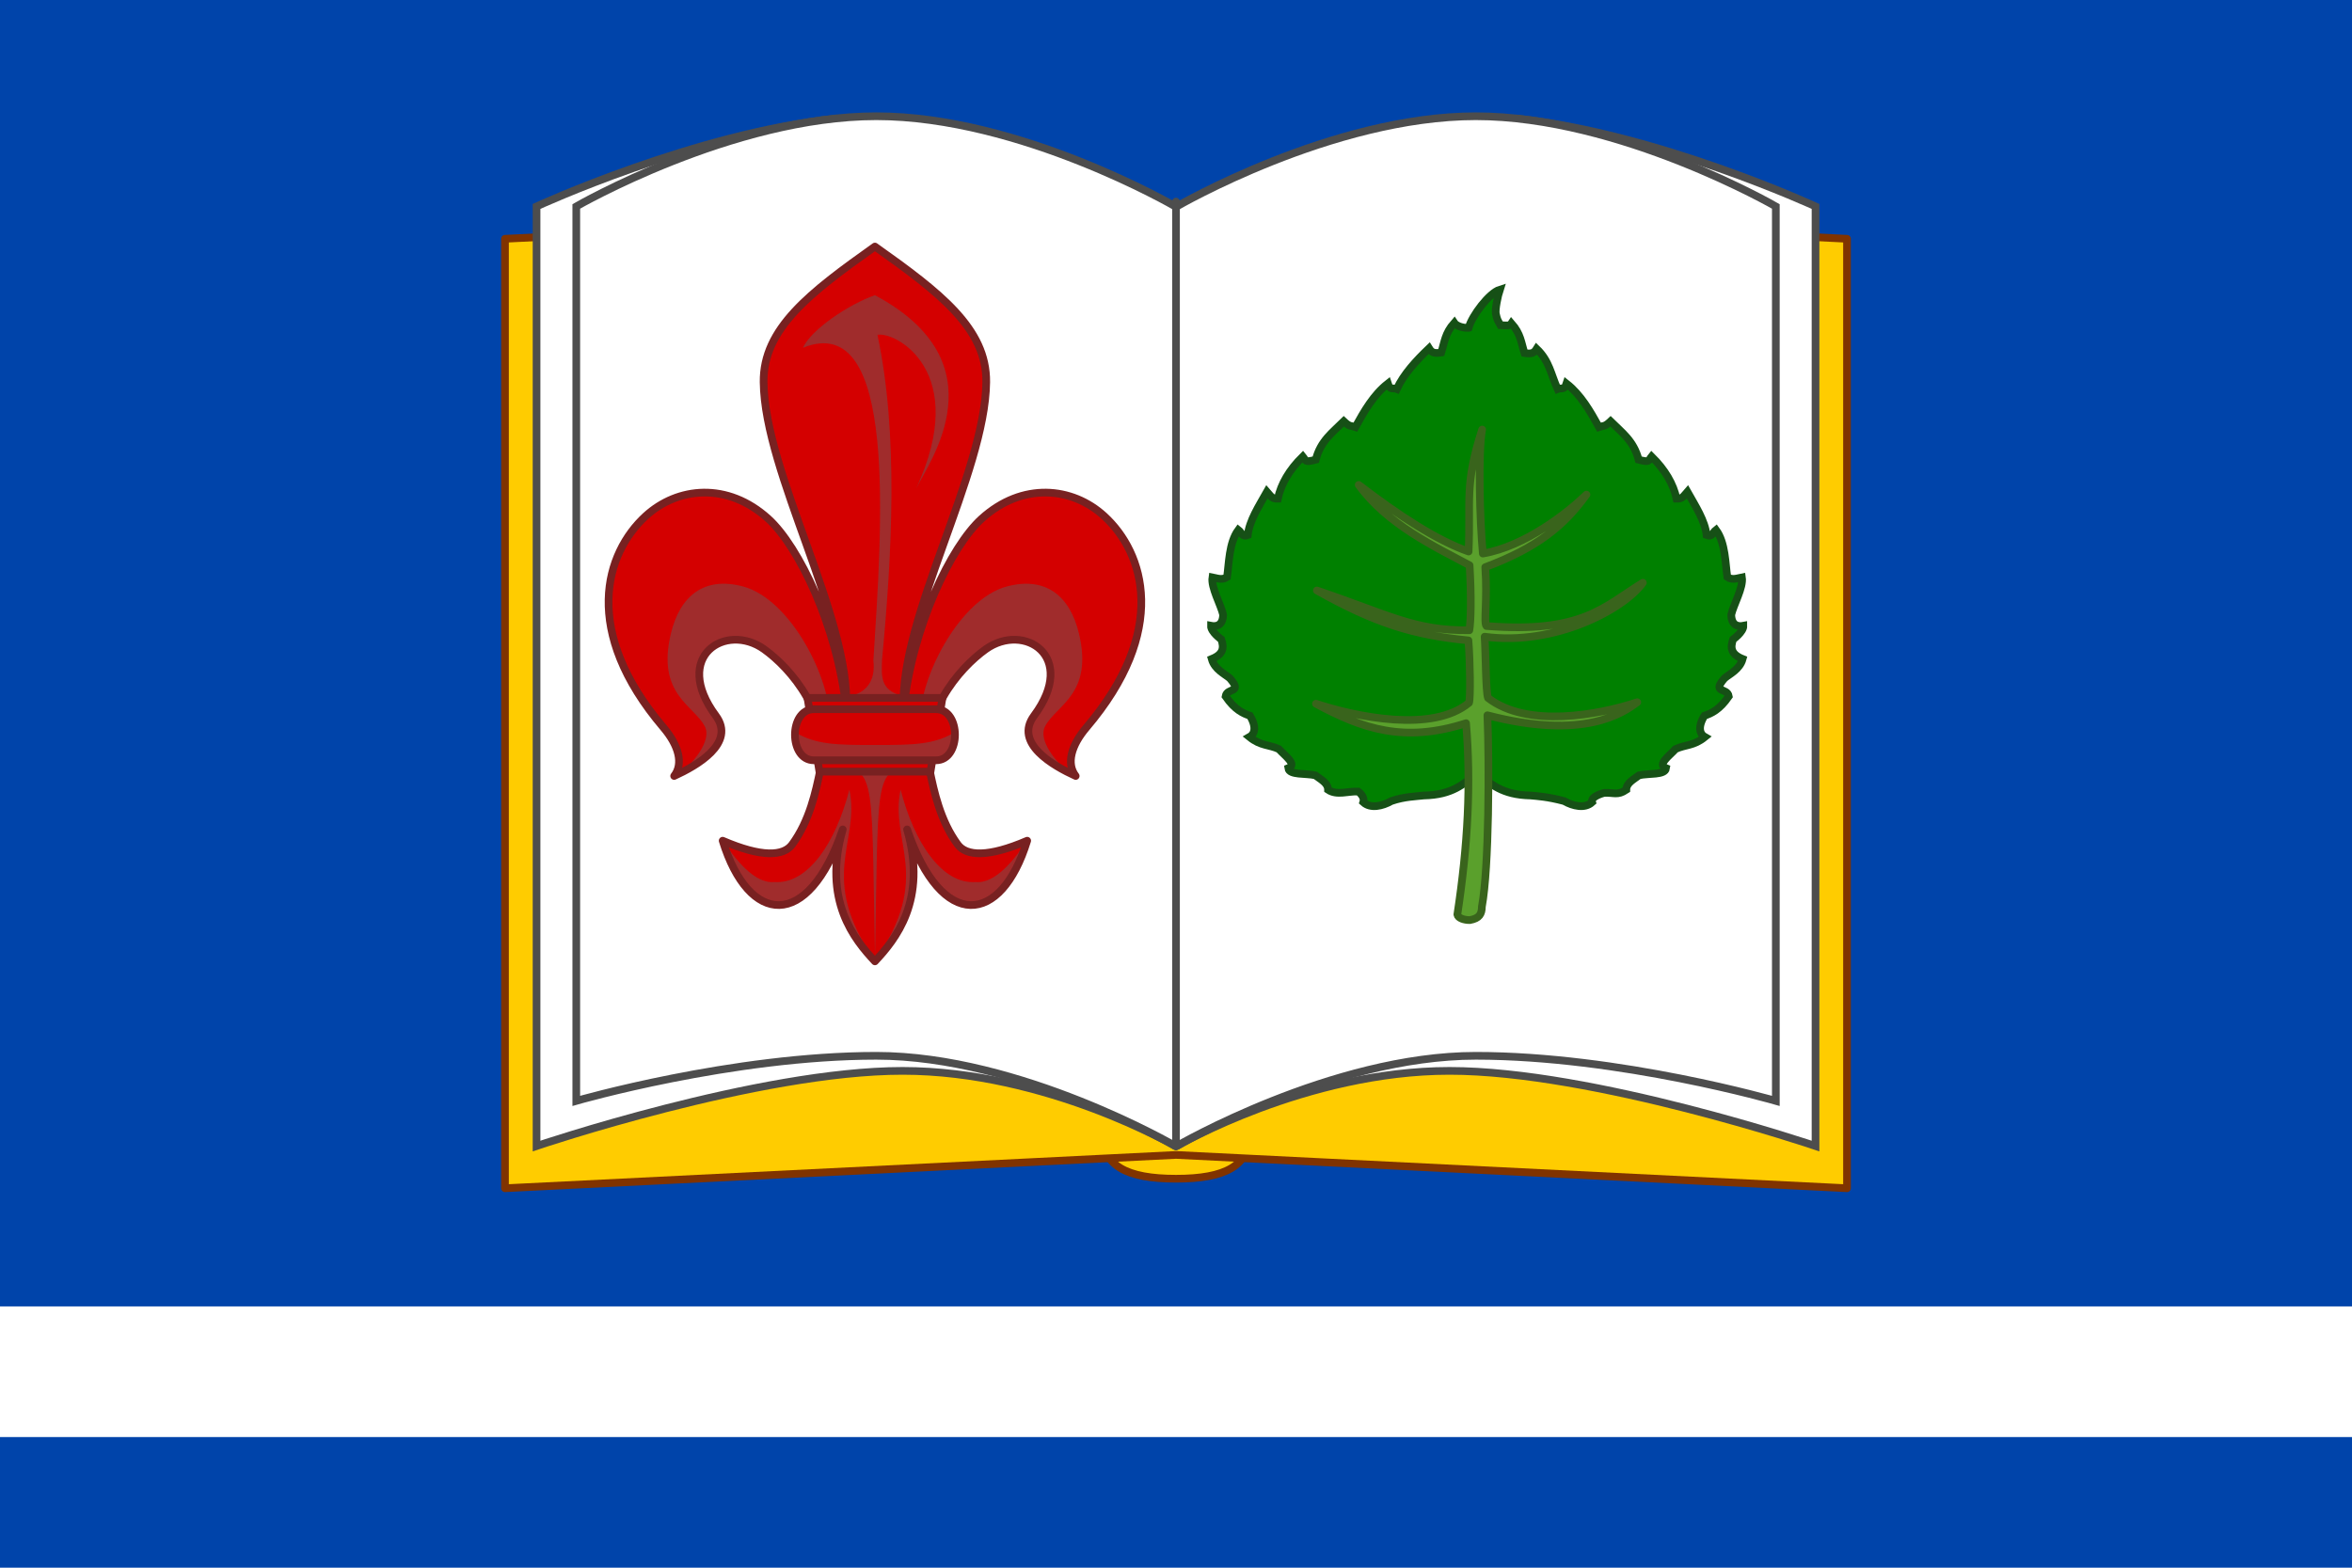 <?xml version="1.0" encoding="UTF-8"?>
<svg width="600" height="400" version="1.1" viewBox="0 0 612 408" xmlns="http://www.w3.org/2000/svg">
	<path d="m0 0h612v408h-612z" fill="#04a"/>
	<g stroke-width="2">
		<path d="m286.89 295.05c0 8.36 6.255 11.719 19.11 11.719 12.855 0 19.11-3.36 19.11-11.719z" fill="#fc0" stroke="#803300"/>
		<path d="m131.4 62.147v247.1l174.6-8.672 174.6 8.672v-247.1l-174.6-8.672z" fill="#fc0" stroke="#803300" stroke-linejoin="round"/>
		<path d="m217.68 30.833c-36.685 3.81-78.068 22.89-78.068 22.89v244.54s57.77-19.563 95.231-19.563c37.458 0 70.96 19.563 70.96 19.563" fill="#fff" stroke="#4d4d4d"/>
		<path d="m305.81 53.725s-40.333-23.475-77.79-23.475c-37.458 0-78.068 23.475-78.068 23.475v232.79s40.61-11.738 78.068-11.738c37.458 0 77.79 23.475 77.79 23.475" fill="#fff" stroke="#4d4d4d"/>
		<path d="m394.34 30.833c36.685 3.81 78.068 22.89 78.068 22.89v244.54s-57.77-19.563-95.231-19.563c-37.458 0-70.96 19.563-70.96 19.563" fill="#fff" stroke="#4d4d4d"/>
		<path d="m306.22 53.725s40.333-23.475 77.79-23.475c37.458 0 78.068 23.475 78.068 23.475v232.79s-40.61-11.738-78.068-11.738c-37.458 0-77.79 23.475-77.79 23.475" fill="#fff" stroke="#4d4d4d"/>
		<path d="m306 52.464v245.94" fill="none" stroke="#4d4d4d" stroke-linecap="round"/>
	</g>
	<g>
		<path d="m227.66 64.165c-16.838 11.945-29.129 21.305-28.966 35.3 0.277 23.772 22.568 61.272 21.486 84.872-2.274-21.265-12.337-42.12-20.255-49.306-5.301-4.815-11.205-6.903-16.82-6.829-5.616 0.071-10.953 2.301-15.109 6.114-10.485 9.614-16.768 29.864 4.638 55.027 3.991 4.692 5.254 9.421 2.785 12.609 5.864-2.669 16.143-8.52 10.83-15.689-11.494-15.512 2.646-24.359 12.537-17.327 7.046 5.01 17.567 17.336 14.63 31.531-1.12 5.422-2.742 13.161-7.308 19.329-2.263 3.057-7.947 3.363-18.066-0.995 6.746 21.927 21.878 23.702 30.953-2.936-5.324 18.418 3.312 28.618 8.666 34.331 5.354-5.713 13.99-15.914 8.666-34.331 9.074 26.639 24.206 24.865 30.953 2.936-10.119 4.358-15.803 4.051-18.066 0.995-4.566-6.167-6.188-13.906-7.308-19.329-2.937-14.196 7.584-26.521 14.63-31.531 9.892-7.033 24.031 1.816 12.537 17.327-5.312 7.169 4.967 13.02 10.83 15.689-2.469-3.188-1.206-7.917 2.785-12.609 21.406-25.163 15.123-45.412 4.638-55.027-4.156-3.813-9.492-6.043-15.109-6.114-5.616-0.073-11.52 2.015-16.82 6.829-7.918 7.185-17.98 28.04-20.255 49.306-1.082-23.6 21.208-61.099 21.486-84.872 0.163-13.997-12.129-23.356-28.966-35.3h-4e-3z" fill="#d40000" stroke-width="2"/>
		<path d="m239.39 188.08c-0.324-11.44 10.216-32.167 22.621-35.458 10.06-2.67 16.388 2.435 18.741 12.268 3.783 15.814-5.951 18.612-8.822 24.158-1.971 3.807 3.428 9.624 5.09 11.038-4.773-2.397-12.017-7.494-8.622-12.052 6.753-9.068 7.021-16.148-0.705-20.613-11.998-6.936-26.428 18.867-26.335 27.48 0 0-1.968-6.821-1.968-6.821zm14.444 41.473c-8.655 0.62-15.922-10.112-19.495-24.051-2.953 13.863 8.563 22.49-6.664 44.604 8.137-9.008 12.111-18.836 9.206-32.775 4.66 11.467 18.272 33.361 30.43 1.471-3.285 4.717-8.229 11.289-13.477 10.752h-3.7e-4zm-44.914-139.04c24.913-10.072 20.509 47.033 18.339 81.398 0.63 5.203-1.847 8.59-6.501 9.268 4.65-0.022 9.299-0.044 13.95-0.066-5.675-1.56-5.363-5.025-5.194-9.466 2.607-27.462 4.303-58.788-1.198-84.507 4.736-0.916 24.263 9.527 10.049 40.021 3.425-6.882 22.317-32.7-10.704-50.331-6.606 2.266-16.544 8.857-18.74 13.679v0.004zm7.009 97.566c0.324-11.44-10.216-32.167-22.621-35.458-10.06-2.67-16.388 2.435-18.741 12.268-3.783 15.814 5.951 18.612 8.822 24.158 1.971 3.807-3.428 9.624-5.09 11.038 4.773-2.397 12.017-7.494 8.622-12.052-6.753-9.068-7.021-16.148 0.705-20.613 11.998-6.936 26.428 18.867 26.335 27.48 0 0 1.968-6.821 1.968-6.821zm-14.412 41.473c8.655 0.62 15.922-10.112 19.495-24.051 2.953 13.863-8.563 22.49 6.664 44.604-8.137-9.008-12.111-18.836-9.206-32.775-4.66 11.467-18.272 33.361-30.43 1.471 3.285 4.717 8.229 11.289 13.477 10.752h3.7e-4zm12.829-32.374c13.907 4.984 12.294-0.855 13.335 51.848 1.039-52.716-0.572-46.861 13.335-51.848h-26.668z" fill="#a02c2c"/>
		<path d="m227.66 64.165c-16.838 11.945-29.129 21.305-28.966 35.3 0.277 23.772 22.568 61.272 21.486 84.872-2.274-21.265-12.337-42.12-20.255-49.306-5.301-4.815-11.205-6.903-16.82-6.829-5.616 0.071-10.953 2.301-15.109 6.114-10.485 9.614-16.768 29.864 4.638 55.027 3.991 4.692 5.254 9.421 2.785 12.609 5.864-2.669 16.143-8.52 10.83-15.689-11.494-15.512 2.646-24.359 12.537-17.327 7.046 5.01 17.567 17.336 14.63 31.531-1.12 5.422-2.742 13.161-7.308 19.329-2.263 3.057-7.947 3.363-18.066-0.995 6.746 21.927 22.174 23.702 31.248-2.936-5.324 18.418 3.017 28.618 8.37 34.331 5.354-5.713 13.695-15.914 8.37-34.331 9.074 26.639 24.502 24.865 31.248 2.936-10.119 4.358-15.803 4.051-18.066 0.995-4.566-6.167-6.188-13.906-7.308-19.329-2.937-14.196 7.584-26.521 14.63-31.531 9.892-7.033 24.031 1.816 12.537 17.327-5.312 7.169 4.967 13.02 10.83 15.689-2.469-3.188-1.206-7.917 2.785-12.609 21.406-25.163 15.123-45.412 4.638-55.027-4.156-3.813-9.492-6.043-15.109-6.114-5.616-0.073-11.52 2.015-16.82 6.829-7.918 7.185-17.98 28.04-20.255 49.306-1.082-23.6 21.208-61.099 21.486-84.872 0.163-13.997-12.129-23.356-28.966-35.3h-4e-3z" fill="none" stroke="#782121" stroke-linejoin="round" stroke-width="2"/>
		<path d="m210.11 181.63c1.036 6.399 2.072 12.797 3.108 19.196h28.905c1.036-6.399 2.071-12.797 3.107-19.196h-35.12z" fill="#d40000" stroke="#782121" stroke-width="2"/>
		<path d="m212.21 184.16c-6.562 0-6.562 13.218 5e-5 13.218h30.913c6.562 0 6.562-13.218 0-13.218h-30.913z" fill="#d40000"/>
		<path d="m207.28 190.79c0 3.304 1.641 6.606 4.922 6.606h30.913c3.281 0 4.922-3.304 4.922-6.606-5.006 2.917-10.314 3.149-20.38 3.084-10.066 0.065-15.373-0.167-20.38-3.084h2e-3z" fill="#a02c2c"/>
		<path d="m211.77 184.58c-6.562 0-6.562 13.289 0 13.289h31.799c6.562 0 6.562-13.289 0-13.289z" fill="none" stroke="#782121" stroke-width="2"/>
	</g>
	<g stroke-width="2">
		<path d="m382.13 85.326c-1.637 0.065-3.227-0.559-3.722-1.308-2.437 2.76-2.512 4.972-3.394 7.732-1.972 0.336-2.541-0.091-3.167-1.098-3.349 3.196-6.646 6.762-8.397 10.597-1.072-0.43-1.721 0.423-2.319-1.428-3.744 2.939-6.164 7.201-8.451 11.323-1.148-0.404-1.433 0.02-3.024-1.492-2.913 2.888-6.047 5.091-7.287 9.983-3.093 0.828-2.543 0.169-3.375-0.832-3.542 3.488-5.677 7.171-6.503 10.997-1.534 0.039-1.802-0.659-2.822-1.817-2.103 3.731-4.589 7.552-4.993 11.283-1.538 0.591-1.554-0.674-2.452-1.359-2.503 3.399-2.421 8.889-2.95 12.288-1.288 0.903-2.877 0.222-3.799 0.054-0.409 2.654 2.196 7.137 2.783 9.727-0.064 2.891-1.835 3.14-3.163 2.881-0.048 1.603 2.684 3.546 2.684 3.546 0.771 2.17 0.551 3.874-2.487 5.097 0.754 2.73 3.426 3.909 4.722 5.023 3.446 3.978-0.734 2.35-1.12 4.698 2.425 3.541 4.623 4.485 6.345 5.048 1.871 3.1 1.136 4.84-0.118 5.54 2.928 2.379 5.064 1.94 7.637 3.137 1.681 1.852 4.849 4.032 2.452 4.979 0.251 1.871 4.615 1.28 7.035 1.852 1.455 1.103 3.324 2.022 3.32 3.772 2.298 1.541 5.213 0.32 7.825 0.448 0 0 1.832 1.231 1.337 2.791 1.885 1.728 4.978 1.022 7.297-0.31 3.421-1.186 6.549-1.213 8.436-1.446 7.608-0.159 10.309-3.078 13.908-5.678 3.599 2.6 6.3 5.52 13.908 5.678 1.707 0.166 4.383 0.3 8.705 1.446 2.319 1.332 5.412 2.038 7.297 0.31-0.494-1.56 3.128-2.433 3.128-2.433 2.612-0.128 3.468 0.734 5.766-0.806-3e-3 -1.75 1.865-2.67 3.32-3.772 2.421-0.571 6.784 0.02 7.035-1.852-2.397-0.947 0.771-3.127 2.452-4.979 2.573-1.197 4.71-0.759 7.637-3.137-1.254-0.7-1.99-2.441-0.118-5.54 1.721-0.563 3.92-1.507 6.345-5.048-0.386-2.348-4.566-0.721-1.12-4.698 1.295-1.114 3.968-2.293 4.722-5.023-3.037-1.224-3.257-2.927-2.487-5.097 0 0 2.732-1.943 2.684-3.546-1.327 0.259-3.099 0.01-3.162-2.881 0.587-2.589 3.192-7.073 2.783-9.727-0.922 0.168-2.511 0.849-3.799-0.054-0.529-3.399-0.448-8.889-2.95-12.288-0.898 0.686-0.914 1.95-2.452 1.359-0.404-3.731-2.89-7.552-4.993-11.283-1.02 1.158-1.288 1.856-2.822 1.817-0.826-3.827-2.96-7.51-6.503-10.997-0.831 1.001-0.282 1.66-3.375 0.832-1.24-4.892-4.374-7.095-7.287-9.983-1.592 1.513-1.877 1.088-3.024 1.492-2.287-4.121-4.707-8.383-8.451-11.323-0.598 1.851-1.247 0.998-2.319 1.428-1.751-3.834-2.096-7.274-5.445-10.471-0.627 1.007-1.196 1.434-3.167 1.098-0.883-2.76-0.958-4.972-3.394-7.732-0.496 0.748-1.23 0.544-2.867 0.479-0.798-1.437-0.837-1.381-1.188-2.958-0.244-1.093 0.537-4.79 1.031-6.291-2.761 0.871-7.212 6.737-8.125 9.951z" fill="#008000" stroke="#165016"/>
		<path d="m385.59 235.97c1.889-10.087 1.948-37.465 1.438-49.814 25.209 6.53 35.276-0.619 39.001-3.401-9.849 3.253-28.569 6.854-38.842-1.113-0.585-1.483-0.587-11.525-0.88-15.936 18.256 2.468 36.233-7.143 41.178-14.049-10.24 6.319-15.789 13.223-40.704 11.266-0.768-0.832 0.306-6.842-0.313-15.307 13.712-5.162 20.489-10.814 26.339-18.888-4.951 4.778-15.94 13.456-26.963 15.336-0.812-8.598-1.274-26.374-0.183-32.268-4.672 14.442-2.94 18.226-3.528 31.744-8.22-2.888-18.024-9.246-28.59-17.344 7.393 10.279 19.956 16.171 28.848 20.919 0.492 8.101 0.344 14.742-0.07 16.921-14.5 0.102-20.518-3.9-39.662-10.357 15.132 8.492 25.129 11.61 39.429 12.989 0.441 5.325 0.576 15.032 0.162 16.231-9.461 7.885-29.342 3.68-39.833 0.25 12.08 6.532 22.951 10.268 39.059 5.07 1.326 15.614 0.479 31.773-2.267 49.793 0.149 0.935 1.795 1.471 3.261 1.444 2.513-0.444 3.107-1.618 3.121-3.488z" fill="#5aa02c" stroke="#39641c" stroke-linejoin="round"/>
	</g>
	<path d="m0 340h612v34h-612z" fill="#fff"/>
</svg>
